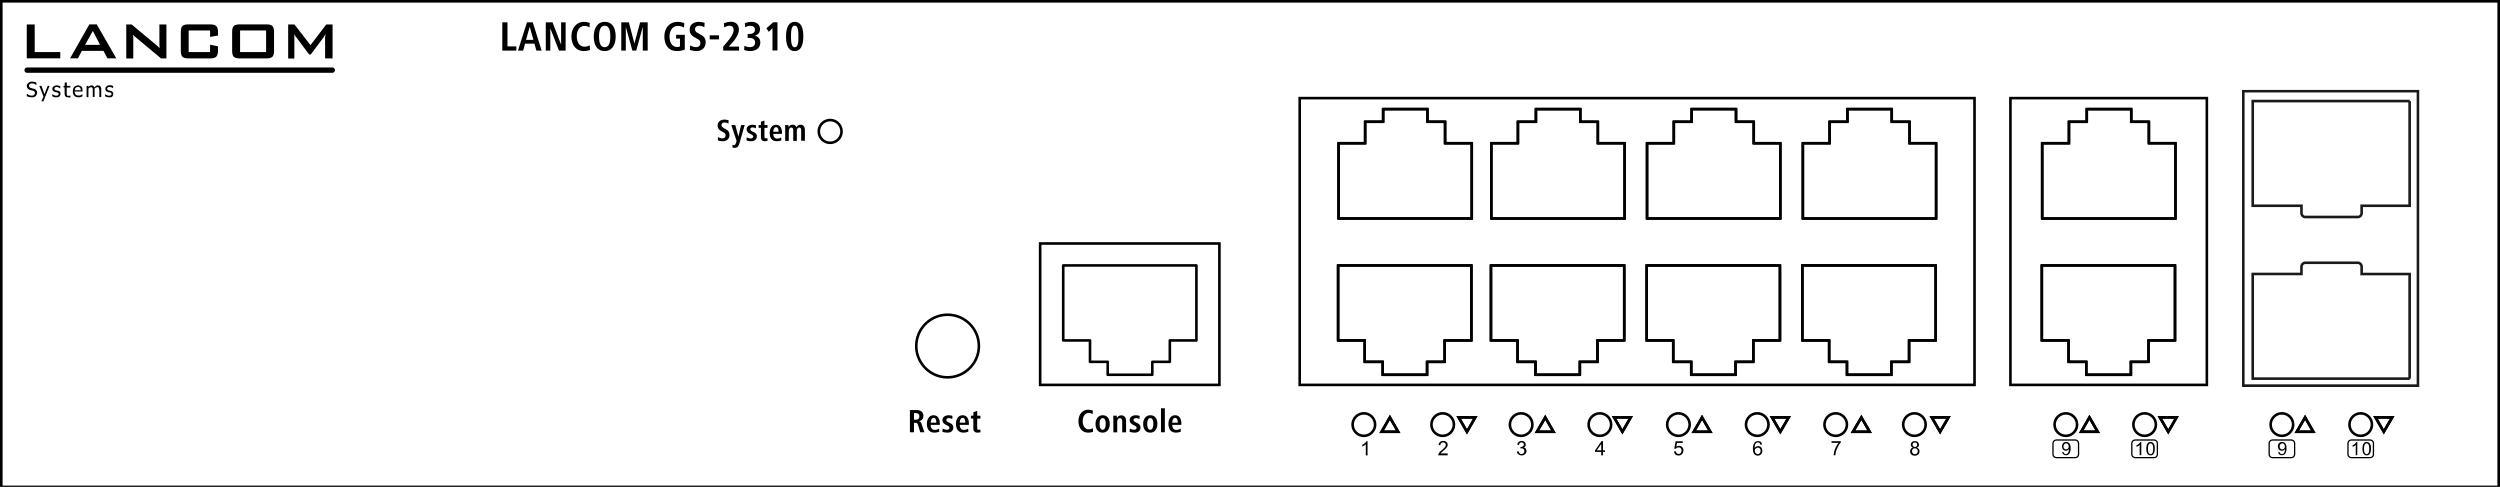<?xml version="1.0" encoding="UTF-8"?>
<svg xmlns="http://www.w3.org/2000/svg" xml:space="preserve" style="enable-background:new 0 0 270.85 52.75" viewBox="0 0 270.85 52.75">
  <style>.st0{fill-rule:evenodd;clip-rule:evenodd;fill:none;stroke-width:.283;stroke-miterlimit:10}.st0,.st2{stroke:#000}.st2,.st3,.st5{fill:none;stroke-width:.283;stroke-miterlimit:10}.st3{stroke:#000;stroke-linecap:round;stroke-linejoin:round}.st5{stroke:#1a1a1a}.st7{fill-rule:evenodd;clip-rule:evenodd}.st8{display:none}.st9{fill:none;stroke:#b1b2b3;stroke-width:.567;stroke-miterlimit:22.926}.st11,.st9{display:inline}.st12{fill-rule:evenodd;clip-rule:evenodd;fill:#0c0}.st13,.st18{fill:none;stroke:#000;stroke-width:.85;stroke-linejoin:bevel;stroke-miterlimit:22.926}.st18{display:none;stroke-width:.283}.st19{fill:#b2b2b2}.st20{stroke-width:.283}.st20,.st21,.st22{fill:none;stroke:#000;stroke-miterlimit:22.926}.st21{display:none;stroke-width:.283;stroke-linecap:round;stroke-linejoin:round}.st22{stroke-width:.142}</style>
  <g id="Gehäuse_1_">
    <path id="Gehäuse" d="M.14.14h270.57v52.61H.14z" class="st0"></path>
  </g>
  <g id="Ebene_1">
    <path d="M217.81 10.63h21.28V41.7h-21.28z" class="st2"></path>
    <path d="M226.03 40.6h4.83v-1.4h1.91v-2.32h2.87v-8.12h-14.43v8.12h2.9v2.32h1.92z" class="st2"></path>
    <path d="M226.03 40.6h4.83v-1.4h1.91v-2.32h2.87v-8.12h-14.43v8.12h2.9v2.32h1.92z" class="st3"></path>
    <path d="M226.08 11.82h4.82v1.37h1.91v2.33h2.88v8.15h-14.44v-8.15h2.9v-2.33h1.93z" class="st2"></path>
    <path d="M226.08 11.82h4.82v1.37h1.91v2.33h2.88v8.15h-14.44v-8.15h2.9v-2.33h1.93z" class="st3"></path>
    <path d="M261.82 10.02v31.62h-18.64V10.02h18.64m.28-.28h-19.2v32.19h19.2V9.74z" style="fill:#1a1a1a"></path>
    <path d="M261.07 10.95h-17.01v11.34h5.28v.79c0 .23.18.43.4.43h5.72c.22 0 .4-.19.4-.43v-.79h5.2V10.95zM261.07 41.02h-17.01V29.68h5.28v-.78c0-.23.18-.43.4-.43h5.72c.22 0 .4.19.4.43v.79h5.2v11.33z" class="st5"></path>
    <path d="M140.81 10.63h73.11V41.7h-73.11z" class="st2"></path>
    <path d="M166.36 40.6h4.8v-1.4h1.91v-2.32h2.9v-8.12h-14.44v8.12h2.88v2.32h1.95z" class="st2"></path>
    <path d="M166.36 40.6h4.8v-1.4h1.91v-2.32h2.9v-8.12h-14.44v8.12h2.88v2.32h1.95z" class="st3"></path>
    <path d="M183.23 40.6h4.8v-1.4h1.93v-2.32h2.88v-8.12H178.4v8.12h2.88v2.32h1.95z" class="st2"></path>
    <path d="M183.23 40.6h4.8v-1.4h1.93v-2.32h2.88v-8.12H178.4v8.12h2.88v2.32h1.95z" class="st3"></path>
    <path d="M200.1 40.6h4.81v-1.4h1.92v-2.32h2.88v-8.12h-14.44v8.12h2.9v2.32h1.93z" class="st2"></path>
    <path d="M200.1 40.6h4.81v-1.4h1.92v-2.32h2.88v-8.12h-14.44v8.12h2.9v2.32h1.93z" class="st3"></path>
    <path d="M166.4 11.82h4.81v1.37h1.9v2.33h2.9v8.15h-14.44v-8.15h2.88v-2.33h1.95z" class="st2"></path>
    <path d="M166.4 11.82h4.81v1.37h1.9v2.33h2.9v8.15h-14.44v-8.15h2.88v-2.33h1.95z" class="st3"></path>
    <path d="M149.8 40.6h4.81v-1.4h1.9v-2.32h2.9v-8.12h-14.44v8.12h2.88v2.32h1.95z" class="st2"></path>
    <path d="M149.8 40.6h4.81v-1.4h1.9v-2.32h2.9v-8.12h-14.44v8.12h2.88v2.32h1.95z" class="st3"></path>
    <path d="M149.85 11.82h4.8v1.37h1.91v2.33h2.89v8.15h-14.43v-8.15h2.88v-2.33h1.95z" class="st2"></path>
    <path d="M149.85 11.82h4.8v1.37h1.91v2.33h2.89v8.15h-14.43v-8.15h2.88v-2.33h1.95z" class="st3"></path>
    <path d="M183.27 11.82h4.81v1.37H190v2.33h2.88v8.15h-14.44v-8.15h2.9v-2.33h1.93z" class="st2"></path>
    <path d="M183.27 11.82h4.81v1.37H190v2.33h2.88v8.15h-14.44v-8.15h2.9v-2.33h1.93z" class="st3"></path>
    <path d="M200.15 11.82h4.8v1.37h1.93v2.33h2.88v8.15h-14.44v-8.15h2.9v-2.33h1.93z" class="st2"></path>
    <path d="M200.15 11.82h4.8v1.37h1.93v2.33h2.88v8.15h-14.44v-8.15h2.9v-2.33h1.93z" class="st3"></path>
    <path d="M112.69 26.38h19.42V41.7h-19.42z" class="st2"></path>
    <path d="M120.01 40.6h4.83v-1.4h1.9v-2.32h2.88v-8.12h-14.43v8.12h2.9v2.32h1.92z" style="fill:none"></path>
    <path d="M120.01 40.6h4.83v-1.4h1.9v-2.32h2.88v-8.12h-14.43v8.12h2.9v2.32h1.92z" class="st3"></path>
    <path d="M4.71 10.97h-.22l.22-.51-.45-1.16h.23l.32.91.36-.91h.2zM6.07 10.54c-.08 0-.15 0-.23-.03-.08-.03-.13-.05-.18-.08v-.23h.04c0 .03.03.03.05.05.03.03.05.03.1.05.03.03.08.03.1.05.05 0 .1.03.15.03.03 0 .05-.03.1-.03.02 0 .05-.02.08-.02.02-.03.05-.03.05-.05.03-.03.03-.05.03-.1s-.03-.08-.05-.1c-.02-.03-.08-.05-.13-.08h-.1c-.05-.02-.1-.02-.13-.05-.1-.03-.15-.05-.2-.13-.05-.04-.08-.12-.08-.2 0-.1.05-.2.13-.25.1-.07.2-.12.35-.12.05 0 .13.02.2.02.05.03.13.05.18.08v.23H6.5c-.05-.06-.1-.08-.17-.11a.607.607 0 0 0-.18-.05c-.08 0-.13.03-.18.05s-.07.08-.07.13 0 .1.05.13c.02.02.05.05.12.05.03 0 .05.03.1.03.03.02.08.02.13.02.08.02.15.08.2.13.05.05.05.13.05.2 0 .05 0 .1-.02.15-.03.05-.05.1-.1.13-.02.05-.08.08-.13.08-.07.02-.13.02-.23.02zM7.38 10.54c-.13 0-.2-.03-.28-.08a.565.565 0 0 1-.1-.3v-.69h-.12V9.3h.13v-.36h.23v.36h.38v.18h-.39v.74c0 .03 0 .05.03.08 0 .03.03.05.05.08H7.52c.05-.02.08-.02.08-.02h.03v.18c-.05.03-.1.03-.13.03-.06-.03-.09-.03-.12-.03zM8.62 10.54c.05 0 .08 0 .13-.03.02 0 .05-.03.1-.03.03-.02.05-.02.08-.05v-.23c-.03.03-.05.05-.08.05-.03.03-.05.03-.08.05-.05.03-.1.03-.13.05h-.15c-.13 0-.2-.02-.28-.1a.469.469 0 0 1-.13-.33h.86v-.11c0-.08 0-.18-.03-.24-.01-.07-.06-.12-.09-.17a.437.437 0 0 0-.15-.1c-.08-.02-.13-.05-.2-.05a.61.61 0 0 0-.43.18c-.1.12-.15.27-.15.48 0 .2.05.38.18.48.1.1.25.15.45.15h.1zm-.53-.76c.03-.06.03-.11.05-.16 0-.03.03-.08.05-.1.05-.02.08-.05.13-.07.03-.03.08-.03.13-.03s.1 0 .15.03c.02.03.05.03.08.08.03.02.05.05.05.1.02.02.02.07.02.15h-.66zM10.76 10.51v-.7c0-.06 0-.11-.03-.16 0-.05 0-.08-.03-.1 0-.05-.02-.08-.05-.08-.03-.03-.08-.03-.1-.03-.05 0-.1.03-.15.05-.05.03-.1.05-.15.1v.91h-.2v-.85c0-.05-.03-.08-.03-.1-.01-.05-.04-.08-.07-.08-.02-.02-.05-.02-.1-.02s-.1.03-.15.05c-.02.02-.07.05-.12.1v.92h-.2V9.3h.2v.13c.05-.05.1-.1.15-.13a.369.369 0 0 1 .37 0c.05.05.1.1.13.18.05-.08.13-.13.18-.18.05-.02.13-.05.2-.05.05 0 .1.02.13.02.05.02.1.05.13.1.03.02.05.08.08.13.02.05.02.13.02.2v.81h-.21zM11.82 10.54c-.1 0-.18 0-.25-.03-.05-.03-.13-.05-.18-.08v-.23h.03c0 .03.02.03.05.05.02.03.05.03.1.05.02.03.08.03.1.05.05 0 .1.03.15.03.03 0 .05-.03.1-.03.03 0 .05-.02.08-.02.03-.03.05-.03.05-.05.03-.03.03-.05.03-.1s0-.08-.05-.1c-.03-.03-.05-.05-.13-.08h-.1c-.05-.02-.08-.02-.13-.05-.1-.03-.15-.05-.2-.13-.05-.05-.05-.13-.05-.21 0-.1.02-.2.13-.25.08-.08.18-.13.33-.13.05 0 .13.02.2.02.08.02.13.05.18.08v.23h-.02a.354.354 0 0 0-.18-.1c-.06-.01-.14-.04-.19-.04-.08 0-.13.03-.18.05-.05.03-.08.08-.08.13s.03.1.05.13c.03.03.05.06.13.06.02 0 .08.03.1.03.03.03.08.03.13.03.08.02.15.08.2.13.05.05.05.13.05.2 0 .05 0 .1-.03.15-.02.05-.05.1-.08.13-.05.05-.1.08-.15.08h-.19zM3.43 10.54c-.1 0-.2 0-.3-.03-.08-.03-.15-.05-.23-.1v-.25h.02c.05.05.15.1.23.15.1.03.18.05.28.05.1 0 .2-.02.25-.08.08-.05.1-.13.1-.2 0-.08-.02-.13-.05-.15-.03-.05-.08-.08-.15-.1-.05 0-.1-.03-.13-.03-.05-.02-.1-.02-.17-.05-.05 0-.1-.03-.15-.05-.03-.03-.08-.05-.1-.08-.05-.05-.08-.1-.08-.15a.298.298 0 0 1-.05-.15c0-.13.05-.25.18-.33.1-.1.23-.15.38-.15.1 0 .18.03.28.03.08.02.15.05.2.08v.28a.69.69 0 0 0-.2-.13c-.08-.06-.19-.06-.26-.06-.1 0-.18.02-.25.05-.05.05-.1.13-.1.2 0 .08.02.13.08.15.03.05.08.08.15.1.05 0 .1.03.18.05.05 0 .1.03.15.03.13.05.2.1.25.18.05.05.08.15.08.25 0 .05-.03.13-.05.18-.02.08-.05.13-.1.18-.05.03-.1.08-.18.1-.06.03-.16.03-.26.03zM2.95 7.31c-.18 0-.3.13-.3.3 0 .15.13.28.3.28h33.04c.15 0 .3-.13.3-.28a.3.3 0 0 0-.3-.3H2.95zM3.76 2.65v2.99h2.77v.68H2.9V2.65zM8.44 6.32l.43-.81h2.34l.43.81h.96l-2.12-3.68h-.8L7.59 6.32h.85zm1.62-2.97.78 1.51H9.22l.84-1.51zM13.68 6.32V2.65h.58l2.6 2.17c.1.08.18.15.25.2.05.08.13.13.18.2 0-.2-.02-.35-.02-.43V2.65h.76v3.68h-.58l-2.72-2.27c-.05-.05-.13-.1-.18-.15-.05-.05-.08-.1-.13-.15 0 .13.02.23.02.33v2.24h-.76zM22.76 3.3h-2.32v2.34h2.32v-.8l.86.18v.45c0 .33-.08.55-.2.68-.13.13-.38.18-.73.18H20.5c-.35 0-.6-.05-.73-.18s-.18-.35-.18-.68V3.5c0-.33.05-.55.18-.68s.38-.18.73-.18h2.19c.35 0 .6.05.73.18s.2.35.2.68v.35l-.86.15v-.7zM25.15 5.47c0 .33.05.55.18.68s.38.18.73.18h2.72c.35 0 .6-.05.73-.18s.18-.35.18-.68V3.5c0-.33-.05-.55-.18-.68s-.38-.18-.73-.18h-2.72c-.35 0-.61.05-.73.18-.13.13-.18.35-.18.68v1.97zm.86-2.17h2.82v2.34h-2.82V3.3zM31.22 6.32V2.65h.68l1.74 2.24 1.71-2.24h.68v3.68h-.81V4.06c0-.05.03-.1.03-.18 0-.05 0-.13.03-.23-.05.1-.1.18-.13.25-.05.05-.08.1-.1.15L33.67 5.9h-.18L32.1 4.04c-.05-.05-.1-.13-.13-.18a.745.745 0 0 1-.1-.2c0 .1.02.15.02.23v2.45h-.67z" class="st7"></path>
    <path d="M91.17 14.24a1.23 1.23 0 1 0-2.46 0 1.23 1.23 0 1 0 2.46 0zM106.05 37.49c0-1.87-1.52-3.39-3.39-3.39s-3.39 1.52-3.39 3.39 1.52 3.39 3.39 3.39c1.87-.01 3.39-1.52 3.39-3.39z" class="st0"></path>
    <path d="M117.89 46.87c-.67 0-1.05-.53-1.05-1.24 0-.77.48-1.24 1.04-1.24.26 0 .43.06.52.1l-.02.38a.745.745 0 0 0-.42-.13c-.43 0-.66.4-.66.89 0 .48.23.88.66.88.23 0 .35-.08.44-.12l.02.39c-.14.05-.29.09-.53.09zM119.46 46.87c-.55 0-.77-.46-.77-.95 0-.47.26-.93.77-.93.55 0 .77.44.77.93.01.48-.23.95-.77.95zm0-1.57c-.28 0-.33.41-.33.62 0 .23.04.64.33.64s.33-.42.33-.64c.01-.22-.03-.62-.33-.62zM121.58 46.83v-1.19c0-.17-.06-.33-.25-.33-.21 0-.29.21-.29.39v1.14h-.42v-1.36c0-.15-.01-.3-.01-.45h.38l.01.27c.09-.18.25-.3.48-.3.38 0 .52.29.52.63v1.21h-.42zM122.95 46.87c-.19 0-.39-.03-.57-.09l.03-.35c.15.08.32.13.48.13.12 0 .25-.08.25-.21 0-.31-.75-.27-.75-.84 0-.36.35-.52.65-.52.14 0 .29.02.43.07l-.02.33c-.14-.05-.25-.09-.39-.09-.12 0-.25.07-.25.2 0 .33.75.26.75.81.01.36-.26.56-.61.56zM124.62 46.87c-.55 0-.77-.46-.77-.95 0-.47.26-.93.77-.93.55 0 .77.44.77.93 0 .48-.23.95-.77.95zm0-1.57c-.28 0-.33.41-.33.62 0 .23.04.64.33.64s.33-.42.33-.64c0-.22-.03-.62-.33-.62zM125.78 46.83v-2.6h.42v2.6h-.42zM127 46.03c0 .27.12.55.45.55.16 0 .32-.06.46-.14l.02.33c-.16.06-.35.1-.52.1-.58 0-.82-.41-.82-.95 0-.46.22-.93.72-.93.53 0 .68.48.68.91v.13H127zm.31-.76c-.23 0-.31.31-.31.52h.6c0-.21-.05-.52-.29-.52zM99.7 46.83l-.23-.75c-.06-.18-.12-.27-.27-.27h-.18v1.02h-.44v-2.4h.76c.39 0 .7.22.7.62 0 .31-.17.53-.48.58.16.04.23.13.29.32l.3.88h-.45zm-.47-2.07h-.21v.71h.21c.24 0 .37-.13.37-.36.01-.24-.14-.35-.37-.35zM100.83 46.03c0 .27.12.55.45.55.16 0 .32-.06.46-.14l.02.33c-.16.06-.35.1-.52.1-.58 0-.82-.41-.82-.95 0-.46.22-.93.72-.93.53 0 .68.48.68.91v.13h-.99zm.32-.76c-.23 0-.31.31-.31.52h.6c0-.21-.05-.52-.29-.52zM102.67 46.87c-.19 0-.39-.03-.57-.09l.03-.35c.15.08.32.13.48.13.12 0 .25-.08.25-.21 0-.31-.75-.27-.75-.84 0-.36.35-.52.65-.52.14 0 .29.02.43.07l-.02.33c-.14-.05-.24-.09-.39-.09-.12 0-.25.07-.25.2 0 .33.75.26.75.81.01.36-.26.56-.61.56zM103.98 46.03c0 .27.12.55.45.55.16 0 .32-.06.46-.14l.02.33c-.16.06-.35.1-.52.1-.58 0-.82-.41-.82-.95 0-.46.22-.93.72-.93.53 0 .68.48.68.91v.13h-.99zm.31-.76c-.23 0-.31.31-.31.52h.6c0-.21-.05-.52-.29-.52zM105.9 46.87c-.31 0-.45-.18-.45-.48v-1.05h-.26v-.31h.27v-.38l.41-.13v.52h.35v.31h-.35v.98c0 .14.02.24.18.24.06 0 .11-.02.16-.05l.02.31c-.1.02-.23.04-.33.04zM78.32 15.3c-.17 0-.4-.03-.55-.1l.02-.36c.16.11.36.15.47.15.29 0 .35-.21.35-.32 0-.2-.12-.27-.28-.36l-.21-.12c-.27-.15-.37-.33-.37-.61 0-.46.42-.62.72-.62.2 0 .34.04.47.07l-.02.36a.977.977 0 0 0-.42-.12c-.15 0-.33.08-.33.28 0 .16.09.23.24.32l.19.11c.29.16.43.3.43.64.02.4-.29.68-.71.68zM80.13 15.47c-.1.35-.23.55-.54.55-.08 0-.17-.02-.24-.04l.02-.3c.03.02.1.04.16.04.11 0 .17-.13.21-.24l.06-.22-.57-1.71h.43L80 14.8l.29-1.25h.39l-.55 1.92zM81.4 15.3c-.18 0-.37-.03-.53-.09l.03-.33c.15.08.31.12.46.12.11 0 .24-.07.24-.2 0-.3-.71-.26-.71-.79 0-.34.33-.49.62-.49.13 0 .28.02.4.06l-.02.32c-.13-.05-.23-.09-.37-.09-.11 0-.23.07-.23.19 0 .32.71.24.71.77-.01.34-.27.53-.6.53zM82.86 15.3c-.3 0-.42-.17-.42-.46v-.99h-.25v-.3h.25v-.36l.38-.13v.49h.33v.3h-.33v.92c0 .13.02.22.17.22.06 0 .1-.02.15-.04l.02.29a.73.73 0 0 1-.3.06zM83.78 14.5c0 .26.12.52.42.52.15 0 .31-.05.43-.13l.02.31c-.15.06-.33.1-.49.1-.55 0-.77-.39-.77-.9 0-.44.21-.88.68-.88.5 0 .65.45.65.86v.12h-.94zm.3-.72c-.22 0-.3.3-.3.49h.57c0-.19-.05-.49-.27-.49zM86.8 15.26v-1.13c0-.15-.03-.31-.22-.31-.17 0-.25.21-.25.36v1.08h-.39v-1.13c0-.15-.03-.31-.22-.31-.17 0-.26.21-.26.36v1.08h-.39v-1.29c0-.14-.01-.28-.01-.42h.36l.01.25c.08-.17.24-.29.44-.29.21 0 .35.11.42.29.1-.18.24-.29.44-.29.33 0 .47.25.47.58v1.16h-.4zM54.42 5.48V2.42h.56v2.61h.96v.45h-1.52zM58.11 5.48l-.21-.75h-1.01l-.21.75h-.56l.97-3.06h.63l.96 3.06h-.57zm-.72-2.59-.4 1.43h.8l-.4-1.43zM60.56 5.48l-.94-2.41v2.41h-.49V2.42h.73l.93 2.42V2.42h.49v3.06h-.72zM63.25 5.53c-.86 0-1.34-.68-1.34-1.58 0-.98.62-1.58 1.33-1.58.33 0 .54.08.66.13l-.03.48a.932.932 0 0 0-.54-.17c-.55 0-.84.51-.84 1.13 0 .62.29 1.12.84 1.12.29 0 .45-.1.56-.15l.03.5c-.17.06-.36.12-.67.12zM65.51 5.53c-.91 0-1.18-.81-1.18-1.58 0-.75.32-1.58 1.18-1.58.93 0 1.19.82 1.19 1.58.01.77-.31 1.58-1.19 1.58zm0-2.74c-.53 0-.61.68-.61 1.16 0 .54.1 1.16.61 1.16.55 0 .61-.69.61-1.16 0-.48-.05-1.16-.61-1.16zM69.64 5.48V2.91l-.71 2.57h-.42l-.71-2.57v2.57h-.49V2.42h.82l.6 2.29.62-2.29h.82v3.06h-.53zM73.34 5.53c-.94 0-1.36-.69-1.36-1.58 0-.88.53-1.58 1.45-1.58.29 0 .52.06.71.14l-.04.48c-.18-.11-.39-.18-.66-.18-.62 0-.9.56-.9 1.14 0 .56.22 1.14.84 1.14.11 0 .2-.02.29-.06v-.85h-.42v-.41h.94v1.59c-.24.12-.58.17-.85.17zM75.48 5.53c-.23 0-.55-.05-.74-.13l.03-.49c.22.15.48.2.63.2.4 0 .48-.28.48-.44 0-.27-.16-.36-.38-.49l-.28-.16c-.36-.21-.5-.45-.5-.82 0-.62.56-.83.98-.83.27 0 .46.06.64.1l-.03.48c-.16-.08-.36-.16-.56-.16-.21 0-.45.11-.45.37 0 .22.12.32.32.43l.26.15c.4.22.57.4.57.86.01.56-.41.93-.97.93zM76.89 4.28v-.45h1.01v.44h-1.01zM78.35 5.48v-.43l.28-.33c.36-.41.85-1 .85-1.47 0-.29-.16-.46-.44-.46-.21 0-.38.08-.58.18l-.03-.44c.15-.06.39-.17.78-.17.54 0 .84.36.84.84 0 .62-.55 1.25-.76 1.48l-.34.37h1.12v.43h-1.72zM81.25 5.53c-.16 0-.49-.05-.63-.12l.03-.45c.21.09.39.15.6.15.34 0 .56-.18.56-.51 0-.34-.27-.49-.64-.49H81v-.43h.17c.34 0 .62-.12.62-.47 0-.28-.24-.41-.5-.41-.22 0-.4.06-.56.15l-.03-.44c.22-.08.46-.14.74-.14.49 0 .9.26.9.8 0 .34-.2.61-.59.7.32.05.62.28.62.74-.01.53-.37.92-1.12.92zM83.69 5.48V3.05l-.4.4-.26-.39.75-.65h.45v3.06h-.54zM86.1 5.53c-.83 0-.94-.94-.94-1.58 0-.6.13-1.58.94-1.58.84 0 .93.96.93 1.58 0 .64-.13 1.58-.93 1.58zm0-2.75c-.37 0-.4.61-.4 1.17 0 .57.04 1.17.4 1.17.38 0 .4-.62.4-1.17 0-.54-.02-1.17-.4-1.17z"></path>
    <path d="m258.26 46.78.91-1.56h-1.81z" class="st2"></path>
    <path d="m258.26 46.78.91-1.56h-1.81z" class="st20"></path>
    <path d="M250.63 46.78h-1.8l.9-1.56z" class="st2"></path>
    <path d="M250.63 46.78h-1.8l.9-1.56z" class="st20"></path>
    <path d="m234.91 46.78.9-1.56H234z" class="st2"></path>
    <path d="m234.91 46.78.9-1.56H234z" class="st20"></path>
    <path d="M227.27 46.78h-1.8l.9-1.56z" class="st2"></path>
    <path d="M227.27 46.78h-1.8l.9-1.56z" class="st20"></path>
    <path d="m210.19 46.78.91-1.56h-1.81z" class="st2"></path>
    <path d="m210.19 46.78.91-1.56h-1.81z" class="st20"></path>
    <path d="M202.56 46.78h-1.81l.91-1.56z" class="st2"></path>
    <path d="M202.56 46.78h-1.81l.91-1.56z" class="st20"></path>
    <path d="m192.88 46.78.91-1.56h-1.81z" class="st2"></path>
    <path d="m192.88 46.78.91-1.56h-1.81z" class="st20"></path>
    <path d="M185.3 46.78h-1.8l.9-1.56z" class="st2"></path>
    <path d="M185.3 46.78h-1.8l.9-1.56z" class="st20"></path>
    <path d="m175.77 46.78.9-1.56h-1.8z" class="st2"></path>
    <path d="m175.77 46.78.9-1.56h-1.8z" class="st20"></path>
    <path d="M168.31 46.78h-1.8l.9-1.56z" class="st2"></path>
    <path d="M168.31 46.78h-1.8l.9-1.56z" class="st20"></path>
    <path d="m158.93 46.78.9-1.56h-1.8z" class="st2"></path>
    <path d="m158.93 46.78.9-1.56h-1.8z" class="st20"></path>
    <path d="M151.48 46.78h-1.8l.9-1.56z" class="st2"></path>
    <path d="M151.48 46.78h-1.8l.9-1.56z" class="st20"></path>
    <path d="M256.98 46c0-.67-.55-1.22-1.22-1.22-.67 0-1.22.55-1.22 1.22 0 .67.55 1.22 1.22 1.22.67 0 1.22-.55 1.22-1.22zM248.44 46c0-.67-.55-1.22-1.22-1.22-.67 0-1.22.55-1.22 1.22 0 .67.55 1.22 1.22 1.22.68 0 1.22-.55 1.22-1.22zM233.57 46c0-.67-.55-1.22-1.22-1.22-.67 0-1.22.55-1.22 1.22 0 .67.55 1.22 1.22 1.22.67 0 1.22-.55 1.22-1.22zM225.03 46c0-.67-.55-1.22-1.22-1.22-.67 0-1.22.55-1.22 1.22 0 .67.55 1.22 1.22 1.22.67 0 1.22-.55 1.22-1.22zM208.63 46c0-.67-.55-1.22-1.22-1.22-.67 0-1.22.55-1.22 1.22 0 .67.55 1.22 1.22 1.22.68 0 1.22-.55 1.22-1.22zM200.1 46c0-.67-.55-1.22-1.22-1.22-.67 0-1.22.55-1.22 1.22 0 .67.55 1.22 1.22 1.22.67 0 1.22-.55 1.22-1.22zM191.6 46c0-.67-.55-1.22-1.22-1.22-.67 0-1.22.55-1.22 1.22 0 .67.55 1.22 1.22 1.22.67 0 1.22-.55 1.22-1.22zM183.06 46c0-.67-.55-1.22-1.22-1.22-.67 0-1.22.55-1.22 1.22 0 .67.55 1.22 1.22 1.22.67 0 1.22-.55 1.22-1.22zM174.55 46c0-.67-.55-1.22-1.22-1.22s-1.22.55-1.22 1.22c0 .67.55 1.22 1.22 1.22s1.22-.55 1.22-1.22zM166.02 46c0-.67-.54-1.22-1.22-1.22-.67 0-1.22.55-1.22 1.22 0 .67.55 1.22 1.22 1.22.67 0 1.22-.55 1.22-1.22zM157.52 46c0-.67-.55-1.22-1.22-1.22-.67 0-1.22.55-1.22 1.22 0 .67.55 1.22 1.22 1.22.67 0 1.22-.55 1.22-1.22zM148.98 46c0-.67-.55-1.22-1.22-1.22-.67 0-1.22.55-1.22 1.22 0 .67.55 1.22 1.22 1.22.67 0 1.22-.55 1.22-1.22z" class="st2"></path>
    <path d="M256.12 48.62c0 .23.03.39.08.46.06.08.12.12.2.12.08 0 .15-.04.2-.12.05-.08.08-.23.08-.46s-.03-.39-.08-.46c-.05-.08-.12-.12-.2-.12-.08 0-.14.04-.19.1-.05.09-.09.25-.09.48m-.17 0c0-.17.02-.3.05-.41.03-.1.09-.18.15-.24.07-.06.15-.08.26-.08.08 0 .14.01.2.04s.1.08.14.13c.04.06.07.13.09.21.02.08.03.19.03.34 0 .17-.02.3-.05.4-.04.1-.09.18-.15.24-.07.06-.15.08-.26.08a.38.38 0 0 1-.32-.15c-.1-.1-.14-.29-.14-.56zm-.56.7h-.17v-1.11c-.04.04-.1.08-.16.12-.07.04-.13.07-.18.09v-.17c.1-.05.18-.1.25-.17.07-.06.12-.13.15-.19h.11v1.43z"></path>
    <path d="M254.74 47.67h2.04c.2 0 .36.16.36.36v1.19c0 .2-.16.36-.36.36h-2.04c-.2 0-.36-.16-.36-.36v-1.19c0-.2.16-.36.36-.36z" class="st22"></path>
    <path d="M247.54 48.37c0-.1-.03-.18-.08-.24a.246.246 0 0 0-.19-.09c-.08 0-.14.03-.2.09s-.09.15-.09.25c0 .09.03.16.08.22.06.06.12.08.2.08.08 0 .15-.03.2-.08a.32.32 0 0 0 .08-.23m-.72.63.17-.02c.01.08.04.13.08.17.04.04.09.05.15.05.05 0 .1-.01.14-.04.04-.02.07-.06.1-.1.03-.04.05-.1.06-.17.02-.07.03-.14.03-.21v-.03c-.04.05-.08.1-.14.13-.06.04-.13.05-.2.05a.38.38 0 0 1-.3-.13.47.47 0 0 1-.12-.34c0-.14.04-.26.13-.35.08-.09.19-.13.32-.13.09 0 .18.02.25.07.08.05.13.12.17.21.04.09.06.23.06.4 0 .18-.02.33-.06.43-.04.11-.1.19-.18.25a.43.43 0 0 1-.27.08c-.11 0-.2-.03-.27-.09s-.1-.12-.12-.23z"></path>
    <path d="M246.2 47.67h2.04c.2 0 .36.16.36.36v1.19c0 .2-.16.36-.36.36h-2.04c-.2 0-.36-.16-.36-.36v-1.19c0-.2.16-.36.36-.36z" class="st22"></path>
    <path d="M232.71 48.62c0 .23.03.39.08.46.05.08.12.12.2.12.08 0 .15-.04.2-.12.05-.08.08-.23.08-.46s-.03-.39-.08-.46c-.05-.08-.12-.12-.2-.12-.08 0-.14.04-.19.1-.06.09-.09.25-.09.48m-.18 0c0-.17.02-.3.05-.41.03-.1.08-.18.15-.24.07-.06.15-.08.26-.08.08 0 .14.01.2.04s.1.08.14.13c.04.06.07.13.09.21.02.08.03.19.03.34 0 .17-.02.3-.05.4-.03.1-.08.18-.15.24-.07.06-.15.08-.26.08a.38.38 0 0 1-.32-.15c-.09-.1-.14-.29-.14-.56zm-.55.7h-.17v-1.11c-.04.04-.1.08-.16.12-.07.04-.13.07-.18.09v-.17c.1-.05.18-.1.25-.17.07-.06.12-.13.16-.19h.11v1.43z"></path>
    <path d="M231.33 47.67h2.04c.2 0 .36.16.36.36v1.19c0 .2-.16.36-.36.36h-2.04c-.2 0-.37-.16-.37-.36v-1.19c0-.2.17-.36.37-.36z" class="st22"></path>
    <path d="M224.12 48.37c0-.1-.03-.18-.08-.24a.246.246 0 0 0-.19-.09c-.08 0-.14.03-.2.09s-.09.15-.09.25c0 .09.03.16.08.22s.12.08.2.08c.08 0 .15-.03.2-.08.06-.05.08-.13.08-.23m-.71.63.17-.02c.01.08.04.13.08.17.04.04.09.05.15.05.05 0 .1-.01.14-.04.04-.02.07-.06.1-.1.03-.04.05-.1.07-.17.02-.07.03-.14.03-.21v-.03c-.04.05-.08.1-.14.13a.34.34 0 0 1-.19.05.38.38 0 0 1-.3-.13.47.47 0 0 1-.12-.34c0-.14.04-.26.13-.35.08-.09.19-.13.32-.13.09 0 .18.02.25.07.08.05.13.12.17.21.04.09.06.23.06.4 0 .18-.02.33-.06.43-.04.11-.1.19-.17.25a.43.43 0 0 1-.27.08c-.11 0-.2-.03-.27-.09s-.14-.12-.15-.23z"></path>
    <path d="M222.79 47.67h2.04c.2 0 .36.16.36.36v1.19c0 .2-.16.36-.36.36h-2.04c-.2 0-.37-.16-.37-.36v-1.19c0-.2.17-.36.37-.36z" class="st22"></path>
    <path d="M207.15 48.88c0 .05.01.11.04.16.02.05.06.09.11.12s.1.04.16.04c.09 0 .17-.03.22-.09.06-.06.09-.13.09-.22s-.03-.17-.09-.23a.317.317 0 0 0-.23-.09c-.09 0-.16.03-.22.09a.33.33 0 0 0-.08.22m.06-.71c0 .07.02.13.07.18.05.04.11.07.18.07.07 0 .13-.02.18-.07.05-.05.07-.1.07-.17s-.02-.13-.07-.17a.241.241 0 0 0-.18-.07c-.07 0-.13.02-.18.07-.05.04-.07.09-.07.16zm.04.32c-.08-.03-.14-.07-.17-.12a.308.308 0 0 1-.06-.19c0-.11.04-.21.12-.28.08-.08.19-.11.32-.11s.24.04.32.12c.08.08.12.17.12.29 0 .07-.02.13-.06.19-.04.05-.09.09-.17.12.09.03.17.08.22.15.05.07.07.15.07.25 0 .13-.05.24-.14.33-.09.09-.22.13-.37.13s-.27-.04-.37-.13a.46.46 0 0 1-.06-.59.34.34 0 0 1 .23-.16zM198.43 47.98v-.18h1v.15c-.1.1-.2.24-.29.42a2.204 2.204 0 0 0-.29.95h-.19c0-.12.03-.27.07-.44.05-.17.11-.34.2-.5.08-.16.17-.29.27-.4h-.77zM190.12 48.82c0 .07.01.13.04.19s.07.1.12.14c.05.03.1.05.16.05.08 0 .15-.03.21-.1s.09-.15.09-.26c0-.11-.03-.19-.08-.25a.288.288 0 0 0-.21-.09.31.31 0 0 0-.22.09c-.08.05-.11.13-.11.23m.78-.66-.19.01a.4.4 0 0 0-.07-.16.273.273 0 0 0-.19-.08c-.06 0-.11.02-.16.05-.06.04-.11.11-.14.19-.03.08-.05.2-.05.36.05-.07.1-.12.17-.15s.13-.05.21-.05c.13 0 .23.05.32.14.09.09.13.21.13.36 0 .1-.02.19-.06.27a.45.45 0 0 1-.17.19.507.507 0 0 1-.64-.1c-.1-.12-.15-.31-.15-.57 0-.3.06-.51.17-.65.1-.12.23-.18.39-.18.12 0 .22.03.3.1.07.06.11.15.13.27zM181.37 48.91l.2-.02c.01.1.05.17.1.22.05.05.12.07.19.07.09 0 .17-.03.23-.1a.4.4 0 0 0 .09-.27c0-.11-.03-.19-.09-.25a.324.324 0 0 0-.24-.09c-.06 0-.12.01-.16.04-.05.03-.09.06-.12.11l-.18-.02.15-.79h.77v.18h-.62l-.08.41c.09-.06.19-.1.29-.1a.476.476 0 0 1 .48.5c0 .14-.04.26-.12.36-.1.12-.24.19-.41.19-.14 0-.25-.04-.34-.12a.548.548 0 0 1-.14-.32M173.48 48.79v-.69l-.48.69h.48zm0 .54v-.37h-.67v-.17l.7-1h.16v1h.21v.17h-.21v.37h-.19zM164.34 48.92l.19-.03c.02.11.06.18.11.23.05.05.12.07.19.07.09 0 .16-.03.23-.09.06-.06.09-.14.09-.23s-.03-.16-.08-.21a.294.294 0 0 0-.22-.09c-.04 0-.08.01-.13.02l.02-.17h.03c.08 0 .15-.02.22-.06.07-.04.1-.11.1-.19 0-.07-.02-.13-.07-.17a.287.287 0 0 0-.18-.07c-.07 0-.13.02-.18.07a.34.34 0 0 0-.09.21l-.19-.04a.49.49 0 0 1 .16-.29.45.45 0 0 1 .31-.11c.08 0 .16.02.23.05.07.04.12.09.16.15a.36.36 0 0 1 .01.38c-.04.06-.09.1-.16.13.09.02.16.07.21.13a.448.448 0 0 1-.07.59.53.53 0 0 1-.37.14c-.14 0-.25-.04-.34-.12a.362.362 0 0 1-.18-.3M156.84 49.15v.18h-1.02c0-.04.01-.09.02-.13.03-.07.07-.14.12-.21.06-.07.14-.14.25-.23.17-.14.28-.25.34-.33.06-.08.09-.16.09-.23s-.03-.14-.08-.19a.286.286 0 0 0-.21-.08.33.33 0 0 0-.22.08.32.32 0 0 0-.08.23l-.19-.02c.01-.14.06-.26.15-.33.09-.08.2-.12.35-.12.15 0 .26.04.35.12.09.08.13.18.13.3 0 .06-.01.12-.04.18s-.07.12-.13.19-.16.16-.29.27c-.11.1-.19.16-.22.19a.7.7 0 0 0-.08.1h.76zM148.16 49.34h-.19v-1.2c-.04.04-.1.09-.18.13-.07.04-.14.08-.2.1v-.18c.11-.05.2-.11.28-.18s.14-.14.17-.21h.12v1.54z"></path>
  </g>
</svg>
